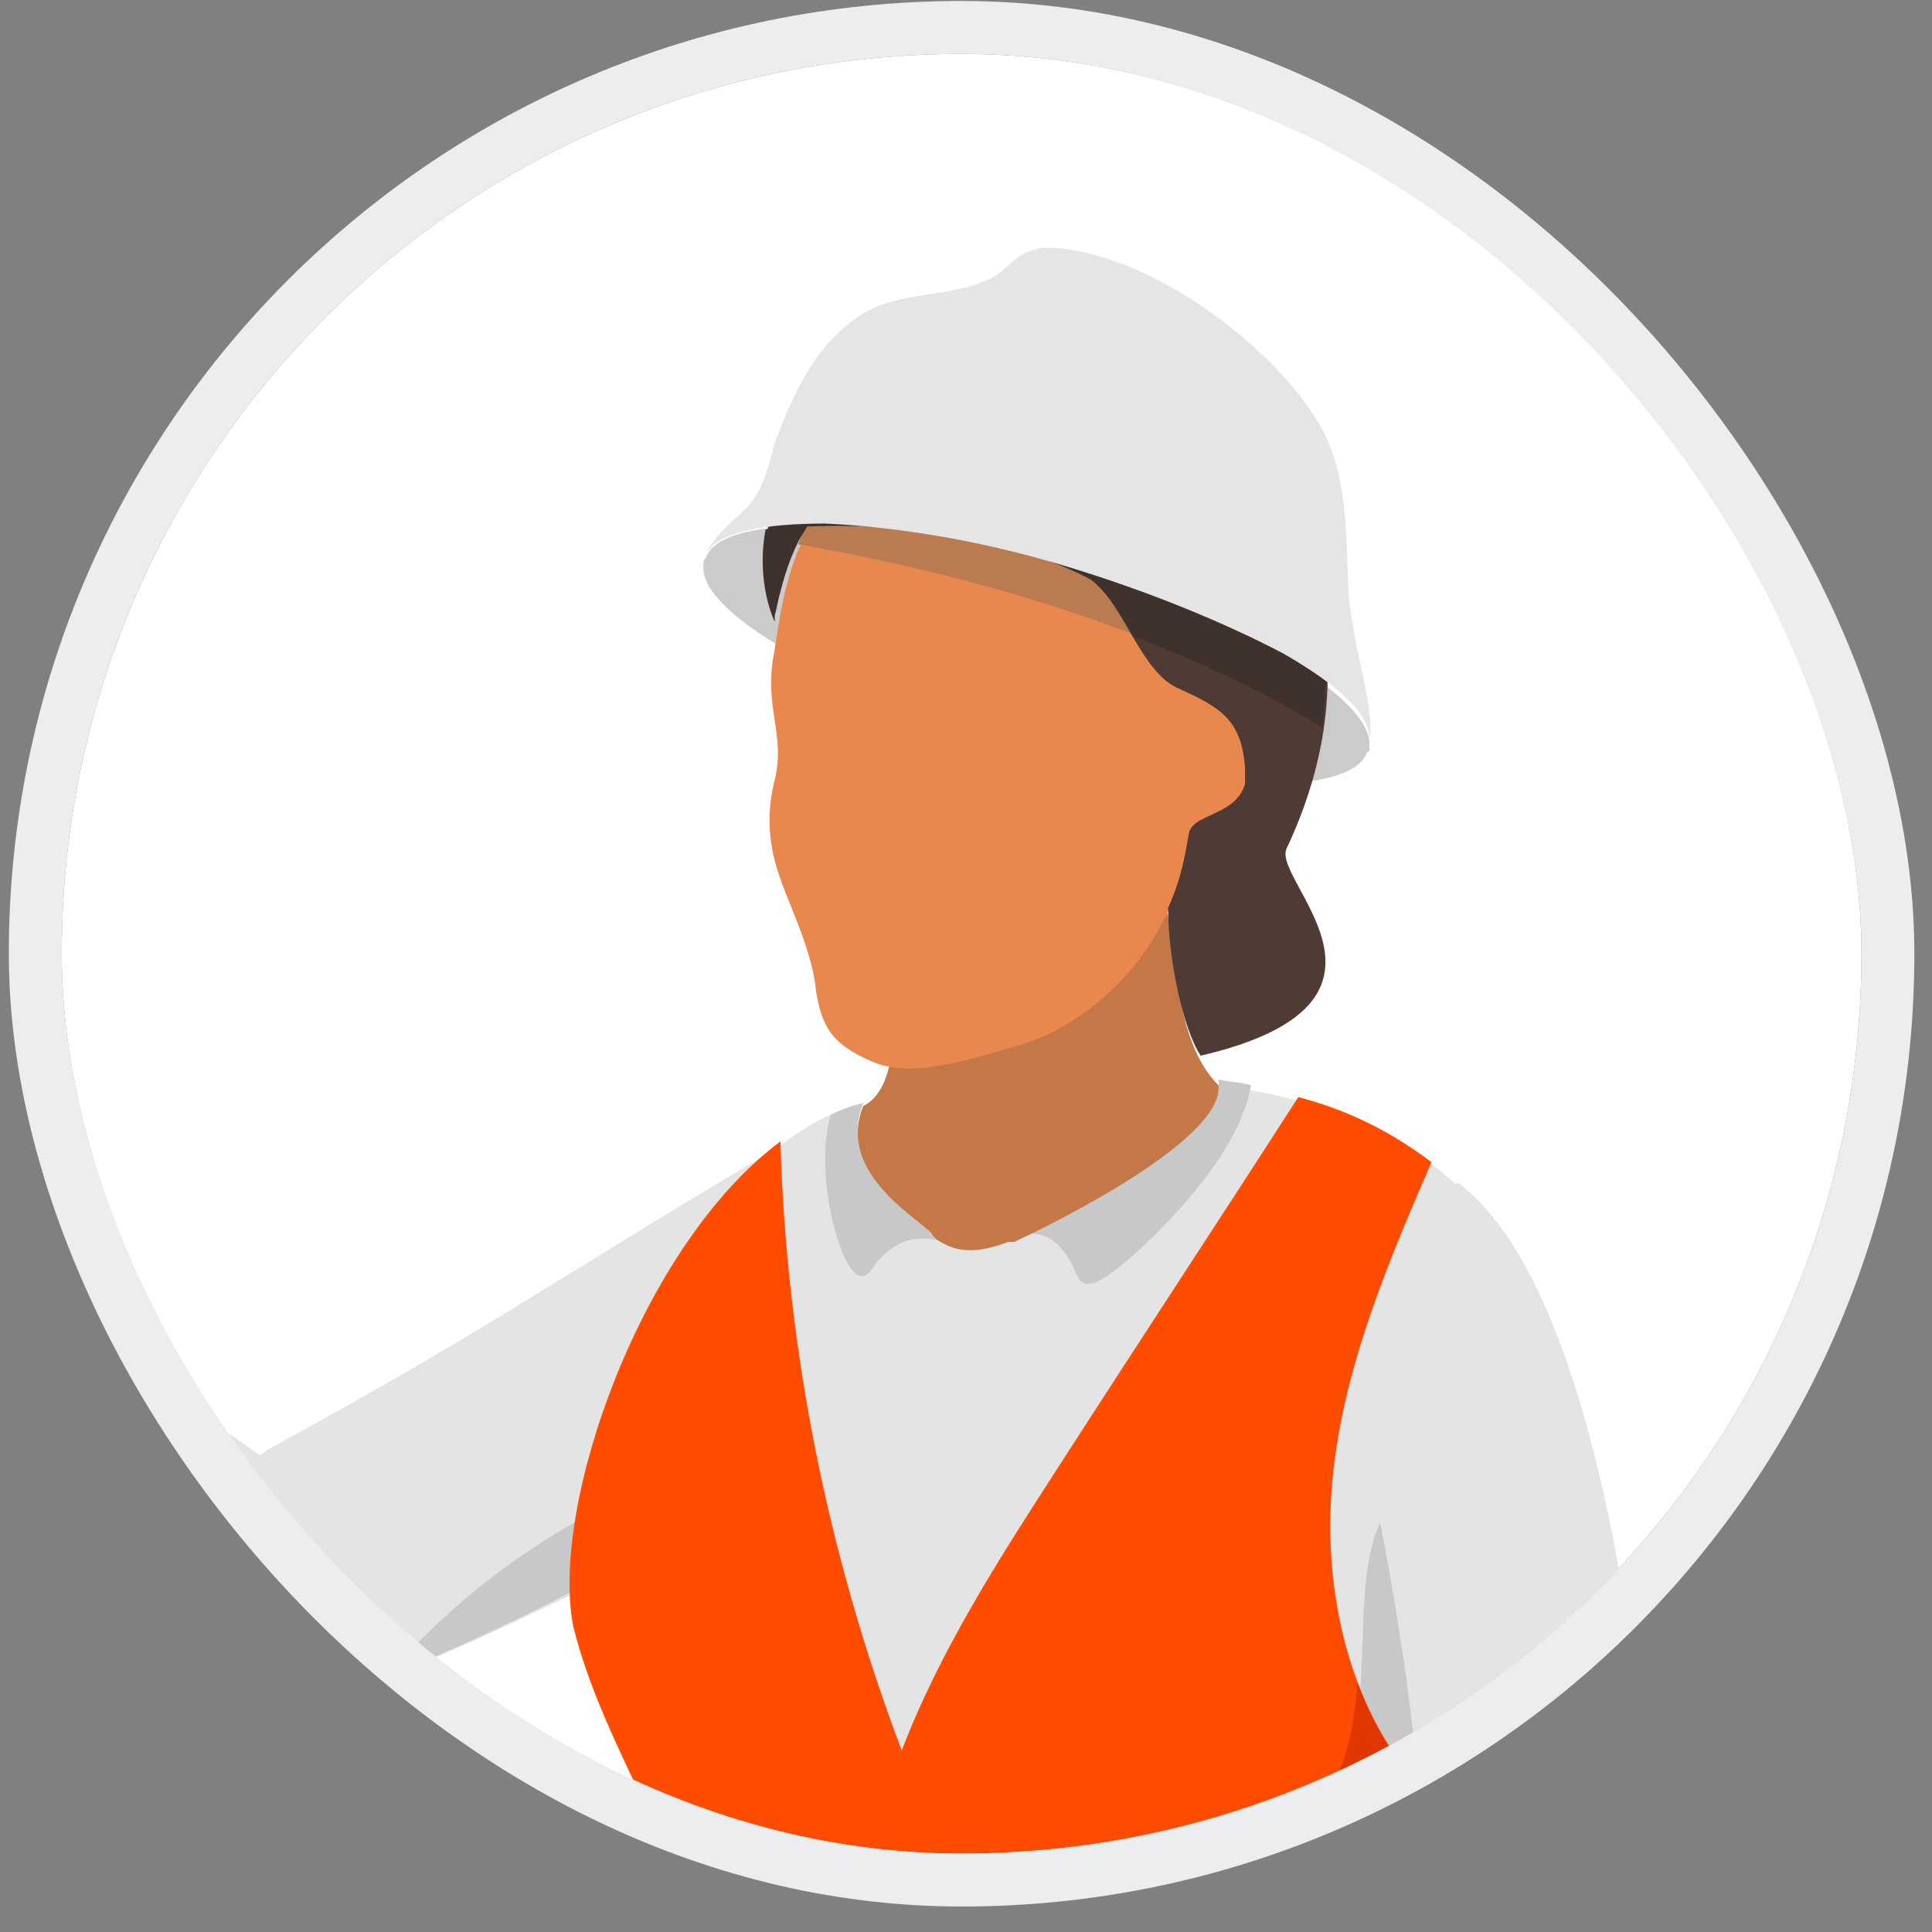 <?xml version="1.0" encoding="UTF-8"?> <svg xmlns="http://www.w3.org/2000/svg" width="73" height="73" viewBox="0 0 73 73" fill="none"><rect x="0" y="0" width="73" height="73" fill="#808080" stroke="none"/><g clip-path="url(#clip0_1_9263)"><rect x="2.333" y="2.037" width="68" height="68" rx="34" fill="white"></rect><path d="M-11.661 49.496C-7.859 53.071 1.31 59.885 7.013 63.906C13.275 67.481 15.511 59.103 11.262 55.975C9.361 54.635 -0.591 47.932 -5.846 43.464C-6.853 42.682 -8.306 41.788 -9.648 42.905C-10.655 43.799 -11.325 44.358 -12.444 45.586C-13.786 46.815 -12.779 48.491 -11.661 49.496Z" fill="#E4E4E4"></path><path d="M11.373 64.465C16.517 63.124 24.792 58.544 29.712 56.31C37.986 52.624 37.539 40.001 29.6 43.24C21.773 47.82 18.977 49.943 10.367 54.635C3.434 58.768 5.559 66.029 11.373 64.465Z" fill="#E4E4E4"></path><path d="M14.616 63.348C16.852 62.454 19.312 61.337 21.661 60.108C21.661 59.326 21.661 58.321 21.884 57.427C19.089 58.991 16.629 61.002 14.616 63.348Z" fill="#C8C8C8"></path><path d="M27.587 78.763C27.252 71.837 22.891 67.034 21.884 61.56C20.766 56.198 25.686 43.464 32.619 41.676C31.613 44.245 34.52 45.921 35.191 46.591C35.303 46.815 35.527 46.926 35.75 47.038C36.421 47.373 37.204 47.262 38.098 46.926C38.098 46.926 38.098 46.926 38.21 46.926H38.322C39.999 46.145 46.261 43.017 46.038 41.006C68.402 43.91 54.536 70.497 54.983 80.997C55.431 89.152 59.456 91.721 61.245 107.248C50.734 107.918 32.731 108.477 19.648 106.019C22.444 93.173 28.146 87.923 27.587 78.763Z" fill="#E4E4E4"></path><path d="M25.24 70.05C25.463 70.385 25.575 70.832 25.799 71.167C26.805 73.513 27.588 76.082 27.811 78.875C27.811 79.545 27.811 80.103 27.811 80.774C30.16 81.779 33.067 82.114 35.639 82.002C39.664 81.779 43.69 80.885 47.827 81.332C49.057 81.444 50.399 81.779 51.406 82.449C52.636 83.343 53.306 84.683 54.089 86.024C55.207 87.923 56.437 89.822 57.779 91.498C56.437 87.7 55.319 85.019 55.096 80.885C54.76 74.406 60.016 61.672 58.674 52.288C55.99 53.071 53.418 55.193 52.188 57.427C50.399 61.225 53.53 67.816 46.709 70.832C43.69 72.172 32.843 74.965 25.24 70.05Z" fill="#C8C8C8"></path><path d="M31.389 45.81C31.724 47.485 32.395 48.826 32.954 47.932C33.401 47.262 34.296 46.48 35.638 46.927C35.414 46.815 35.302 46.703 35.19 46.592C34.408 45.81 31.612 44.134 32.619 41.676C32.171 41.788 31.836 41.9 31.389 42.123C31.165 42.905 31.053 44.134 31.389 45.81Z" fill="#C8C8C8"></path><path d="M38.546 46.703C39.552 46.368 40.111 47.15 40.335 47.485C40.894 48.267 40.558 49.496 43.13 47.15C45.143 45.251 46.932 43.017 47.268 41.006C46.932 40.895 46.485 40.895 46.038 40.783C46.261 42.794 40.335 45.922 38.546 46.703Z" fill="#C8C8C8"></path><path d="M27.587 78.763C27.922 85.801 24.791 90.492 21.996 97.977C25.015 98.647 28.258 98.647 31.389 97.977C33.178 97.642 35.191 96.636 35.526 94.849C36.421 96.189 37.874 97.083 39.328 97.753C43.242 99.541 47.603 99.652 51.852 99.652C54.535 99.652 57.331 99.652 60.015 99.541C58.114 90.492 55.318 87.476 54.983 80.997C54.871 78.205 55.766 74.295 56.66 69.938C51.516 67.034 50.063 61.337 50.286 56.757C50.51 52.289 52.299 48.044 54.088 43.911C52.746 42.905 51.181 42.012 49.056 41.453C46.037 46.145 43.018 50.725 39.999 55.416C37.763 58.879 35.526 62.342 34.072 66.14C31.277 58.768 29.712 50.948 29.488 43.129C24.232 47.038 20.766 56.869 21.66 61.449C23.002 66.922 27.251 71.726 27.587 78.763Z" fill="#FF4C00"></path><path d="M25.239 70.05C26.469 72.731 27.587 75.635 27.699 78.987C27.699 79.657 27.699 80.216 27.699 80.886C30.047 81.891 32.955 82.226 35.527 82.115C39.552 81.891 43.578 80.997 47.715 81.444C48.945 81.556 50.287 81.891 51.293 82.561C52.523 83.455 53.194 84.795 53.977 86.136C55.095 88.035 56.325 89.934 57.667 91.609C56.325 87.811 55.207 85.13 54.983 80.997C54.871 78.205 55.766 74.295 56.661 69.938C53.977 68.374 52.188 66.14 51.293 63.571C51.07 66.364 50.399 69.156 46.597 70.832C43.69 72.173 32.843 74.965 25.239 70.05Z" fill="#E13600"></path><path d="M52.076 57.204C52.524 59.214 53.754 66.587 53.53 68.263C52.635 68.374 38.322 70.72 37.093 70.832C35.862 71.055 34.968 72.172 35.191 73.178C35.415 74.742 35.527 75.97 35.527 76.752C35.639 77.869 35.639 78.651 37.54 78.54C46.485 77.981 54.536 76.864 58.897 75.412C61.916 74.295 62.476 71.391 62.364 69.156C62.252 66.922 60.91 49.049 55.096 44.693C54.425 44.693 51.517 54.97 52.076 57.204Z" fill="#E4E4E4"></path><path d="M31.277 79.544C29.824 79.656 28.37 79.656 26.916 79.321C26.581 79.209 26.134 79.098 25.798 78.986C25.463 78.763 25.239 78.539 24.904 78.316C24.233 77.645 23.562 76.975 23.003 76.082C22.555 75.523 22.22 74.741 22.555 74.183C22.779 73.736 23.338 73.512 23.786 73.289C24.904 72.842 26.134 72.619 27.364 72.507C27.923 72.395 29.6 71.837 29.936 71.39C29.488 70.72 28.929 70.049 28.706 69.379C29.377 69.156 30.83 70.161 31.501 70.496C33.514 71.278 34.52 71.725 36.533 72.284C36.757 72.284 36.868 72.395 37.092 72.507C37.316 72.619 37.428 72.842 37.428 72.954C37.763 73.736 37.651 74.741 37.316 75.523C36.757 76.752 36.198 77.869 35.079 78.539C33.961 78.986 32.619 79.321 31.277 79.544Z" fill="#E8884E"></path><path d="M35.191 46.592C35.303 46.815 35.527 46.927 35.751 47.038C36.422 47.373 37.204 47.262 38.099 46.927C38.099 46.927 38.099 46.927 38.211 46.927H38.322C40 46.145 46.262 43.017 46.038 41.006C44.361 39.331 44.472 35.979 44.025 34.08C43.019 29.835 37.763 30.059 34.968 32.74C33.402 34.192 33.738 38.102 33.738 38.772C33.738 39.331 33.738 41.23 32.62 41.788C31.613 44.246 34.52 45.921 35.191 46.592Z" fill="#C47848"></path><path d="M38.211 28.049C44.92 29.948 50.846 30.171 51.629 28.495C51.629 28.495 51.629 28.384 51.741 28.384C51.741 28.272 51.741 28.272 51.741 28.16C51.853 26.373 46.821 23.357 40.112 21.458C33.403 19.559 27.476 19.335 26.693 21.011C26.693 21.123 26.581 21.123 26.581 21.234V21.346C26.358 23.133 31.502 26.038 38.211 28.049Z" fill="#CBCBCB"></path><path d="M29.265 29.5C28.817 31.288 29.265 32.628 29.6 33.522C29.936 34.416 30.718 36.091 30.83 37.432C31.054 38.772 31.389 39.442 32.955 40.113C34.52 40.783 36.645 40.001 38.322 39.554C39.999 39.107 41.9 37.879 43.242 35.98C44.584 34.081 44.808 32.293 45.031 31.511C45.143 30.618 47.268 30.841 47.156 29.054C47.156 28.383 46.932 27.937 46.709 27.49C51.181 17.325 46.261 13.862 41.341 13.303C36.421 12.745 33.402 15.649 30.718 19.782C29.824 21.011 29.488 23.021 29.265 24.585C28.817 26.708 29.712 27.713 29.265 29.5Z" fill="#E8884E"></path><path d="M30.16 20.564C37.093 21.793 42.572 23.58 47.268 25.926C50.511 16.989 45.927 13.862 41.23 13.303C36.31 12.745 33.291 15.649 30.607 19.782C30.384 20.005 30.272 20.229 30.16 20.564Z" fill="#BB7B51"></path><path d="M29.264 23.468C29.264 23.356 29.264 23.356 29.264 23.245C29.488 22.016 29.823 20.787 30.494 19.893C34.855 19.67 39.216 20.787 41.229 21.904C42.459 22.798 43.13 25.479 44.584 26.037C46.037 26.708 46.932 27.154 47.044 29.053C47.044 29.277 47.044 29.5 47.044 29.612C46.708 30.841 45.031 30.729 44.919 31.511C44.807 32.069 44.696 33.075 44.136 34.304C44.136 36.203 44.696 38.884 45.367 39.889C53.977 37.878 48.05 33.298 48.609 32.069C51.293 26.372 49.839 22.351 49.168 19.447C48.497 16.431 46.261 14.42 44.584 13.526C43.465 12.968 42.236 12.744 41.005 12.744C38.545 12.633 35.974 12.856 33.849 14.197C32.06 15.425 30.942 16.431 29.712 18.218C28.705 19.67 28.705 22.016 29.264 23.468Z" fill="#4F3A34"></path><path d="M41.229 21.904C41.341 21.904 41.341 22.016 41.453 22.016L41.229 21.904Z" fill="#4F3A34"></path><path d="M29.265 23.468C29.265 23.357 29.265 23.245 29.265 23.245C29.376 22.91 29.376 22.686 29.488 22.351C29.712 21.458 30.047 20.564 30.495 19.894C29.936 19.894 29.376 19.894 28.929 20.006C28.706 21.122 28.817 22.463 29.265 23.468Z" fill="#3F312B"></path><path d="M29.265 23.468C29.265 23.357 29.265 23.245 29.265 23.245C29.377 22.91 29.377 22.686 29.488 22.351C29.488 22.128 29.6 22.016 29.6 21.793C29.6 21.681 29.712 21.569 29.712 21.458C29.824 21.234 29.824 21.123 29.936 20.899C29.936 20.788 30.047 20.676 30.047 20.564C30.047 20.564 30.047 20.452 30.159 20.452C30.271 20.229 30.383 20.117 30.495 19.894C34.968 19.67 39.217 20.788 41.23 21.904C41.789 22.351 42.348 23.133 42.795 24.027C45.367 25.032 47.827 26.149 49.951 27.49C50.399 24.139 49.616 21.569 49.169 19.559C48.498 16.543 46.261 14.532 44.584 13.638C43.466 13.08 42.236 12.856 41.006 12.856C38.546 12.745 35.974 12.968 33.849 14.309C32.06 15.537 30.942 16.543 29.712 18.33C29.377 18.777 29.153 19.335 29.041 20.006C28.929 20.229 28.929 20.452 28.929 20.676C28.817 21.681 28.929 22.686 29.265 23.468Z" fill="#3F312B"></path><path d="M26.693 20.899C27.14 20.117 28.818 19.782 31.166 19.782C33.626 19.894 36.757 20.34 40.111 21.346C43.466 22.351 46.373 23.58 48.498 24.697C50.622 25.926 51.852 27.043 51.741 28.048C51.964 26.708 51.181 24.809 50.958 22.463C50.846 20.34 50.958 18.106 49.952 16.207C48.386 13.415 44.696 10.622 41.677 9.728C41.006 9.505 39.888 9.282 39.217 9.393C38.21 9.617 38.099 10.287 37.204 10.622C35.639 11.292 33.738 10.957 32.284 12.074C30.718 13.191 29.936 14.979 29.265 16.766C29.041 17.66 28.818 18.442 28.37 19C27.923 19.558 27.029 20.117 26.693 20.899Z" fill="#E5E5E5"></path></g><rect x="1.333" y="1.037" width="70" height="70" rx="35" stroke="#EBEDEF" stroke-width="2"></rect><defs><clipPath id="clip0_1_9263"><rect x="2.333" y="2.037" width="68" height="68" rx="34" fill="white"></rect></clipPath></defs></svg> 